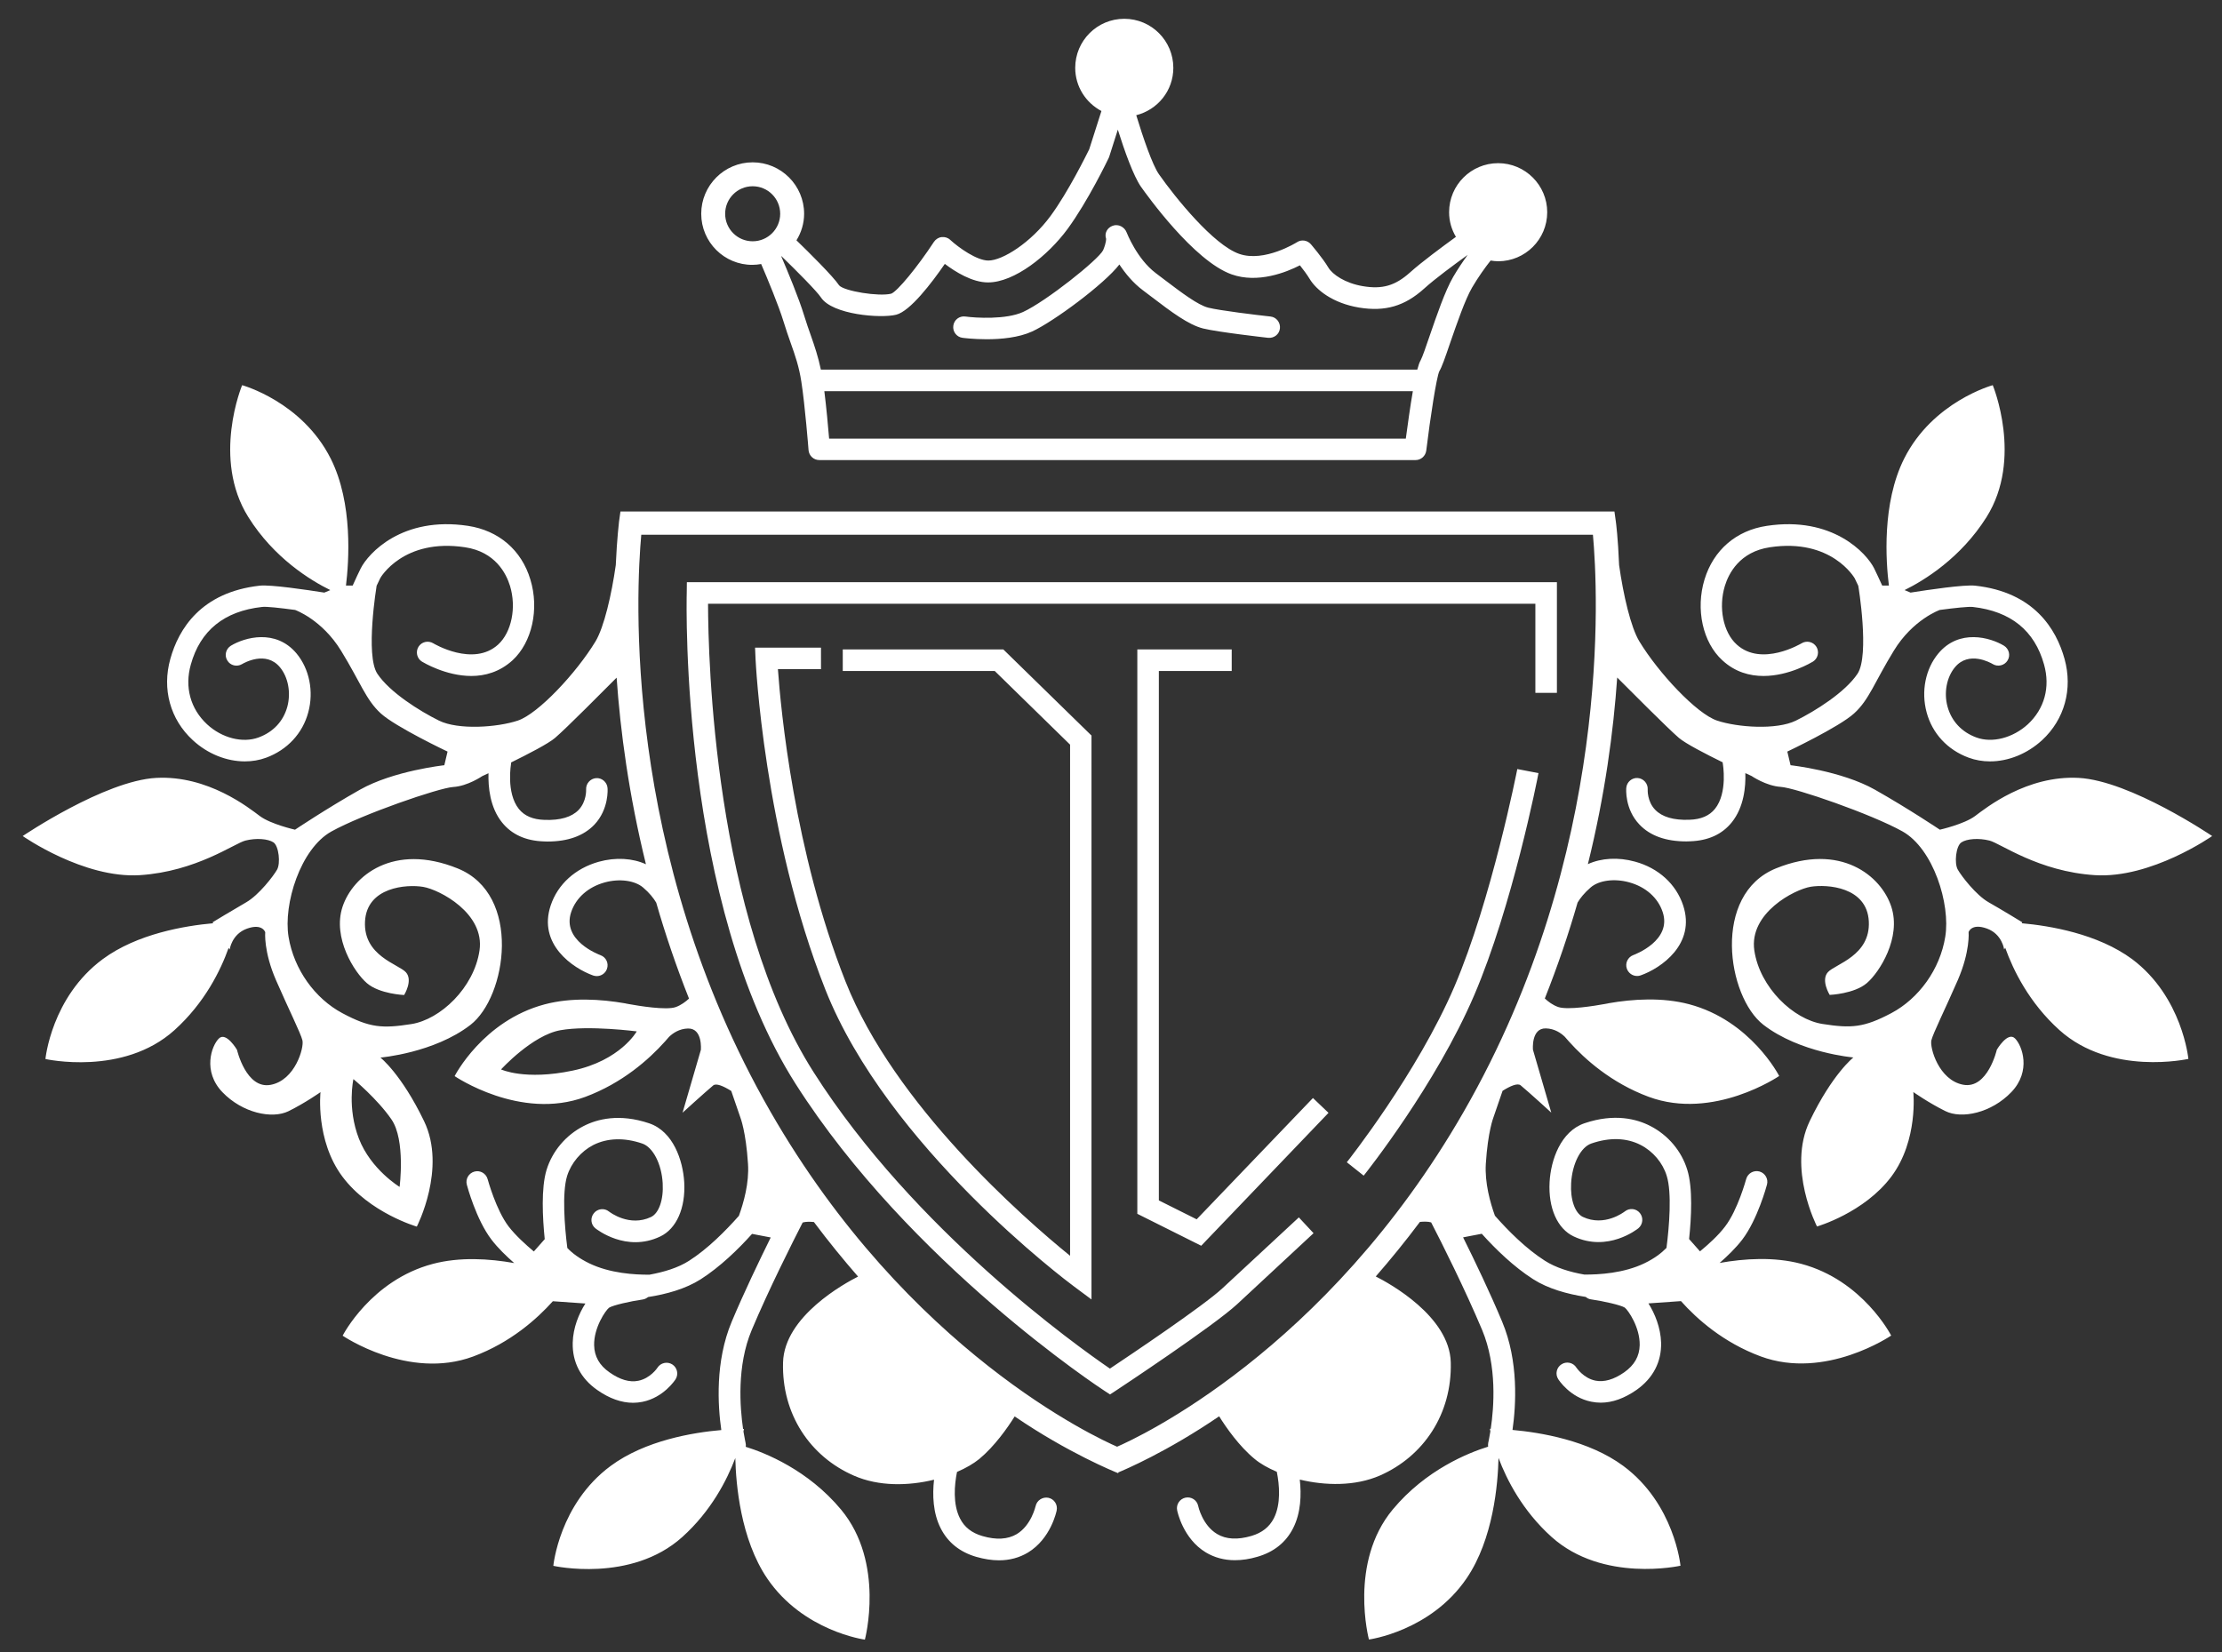 <?xml version="1.0" encoding="utf-8"?>
<!-- Generator: Adobe Illustrator 28.1.0, SVG Export Plug-In . SVG Version: 6.00 Build 0)  -->
<svg version="1.1" id="圖層_1" xmlns="http://www.w3.org/2000/svg" xmlns:xlink="http://www.w3.org/1999/xlink" x="0px" y="0px"
	 viewBox="0 0 185.72 138.12" style="enable-background:new 0 0 185.72 138.12;" xml:space="preserve">
<rect x="0" y="0" width="185.72" height="138.12" fill="#333333" stroke="none"/>
<style type="text/css">
	.st0{fill:#FFFFFF;}
</style>
<path class="st0" d="M57.41,48.67h72.72v9.25h-1.8v-7.45H59.18c0.01,4.59,0.5,26.1,8.83,39.17c8.42,13.23,22.03,22.9,24.76,24.77
	c1.78-1.19,7.79-5.22,9.41-6.72c1.97-1.82,6.38-5.92,6.38-5.92l1.23,1.32c0,0-4.41,4.1-6.38,5.93c-2,1.85-9.81,7.01-10.14,7.23
	l-0.49,0.32l-0.49-0.32c-0.16-0.1-16.22-10.61-25.79-25.64c-9.61-15.1-9.13-40.01-9.1-41.06L57.41,48.67z M121.56,82.48
	c-3.1,7.24-8.93,14.61-8.99,14.68l1.41,1.12c0.25-0.31,6.04-7.62,9.24-15.09c3.19-7.45,5.29-18.11,5.37-18.56l-1.77-0.34
	C126.8,64.39,124.67,75.21,121.56,82.48z M100.02,101.93l-3.16-1.58V56.09h6.09v-1.8h-7.89v47.18l5.34,2.67l10.64-11.11l-1.3-1.24
	L100.02,101.93z M68.61,54.14h-5.5l0.04,0.94c0.01,0.14,0.67,14.58,5.83,27.63c5.2,13.15,20.17,24.38,20.81,24.85l1.44,1.07V61.49
	l-7.37-7.2H70.44v1.8h12.7l6.3,6.16v42.73c-3.9-3.17-14.68-12.59-18.77-22.93c-4.3-10.87-5.41-22.74-5.65-26.11h3.6V54.14z
	 M58.61,17.87c0-2.37,1.93-4.3,4.3-4.3c2.37,0,4.3,1.93,4.3,4.3c0,0.81-0.24,1.57-0.64,2.22c0.99,0.96,3.06,3,3.57,3.77
	c0.43,0.48,3.32,0.95,4.35,0.69c0.51-0.19,2.18-2.21,3.57-4.33c0.15-0.22,0.38-0.37,0.64-0.4c0.27-0.03,0.53,0.05,0.72,0.23
	c0.73,0.67,2.23,1.73,3.19,1.73c1.19,0,3.56-1.5,5.2-3.73c1.49-2.03,3.01-5.13,3.23-5.57l1.02-3.2c-1.3-0.69-2.19-2.04-2.19-3.61
	c0-2.27,1.84-4.1,4.1-4.1c2.27,0,4.1,1.84,4.1,4.1c0,1.92-1.32,3.51-3.1,3.96c0.57,1.87,1.35,4.16,1.9,4.94
	c1.38,1.97,4.56,5.9,6.7,6.65c2.1,0.74,4.8-0.95,4.83-0.97c0.38-0.25,0.88-0.17,1.17,0.17c0.04,0.05,0.97,1.13,1.46,1.95
	c0.34,0.57,1.39,1.3,2.87,1.55c1.65,0.28,2.72-0.04,3.96-1.15c0.97-0.87,2.66-2.12,3.83-2.97c-0.36-0.61-0.57-1.3-0.57-2.06
	c0-2.27,1.84-4.1,4.1-4.1s4.1,1.84,4.1,4.1c0,2.27-1.84,4.1-4.1,4.1c-0.22,0-0.42-0.03-0.63-0.06c-0.46,0.58-1.04,1.39-1.55,2.26
	c-0.59,1.02-1.26,2.98-1.81,4.56c-0.46,1.35-0.71,2.07-0.93,2.44c-0.23,0.49-0.75,3.83-1.09,6.63c-0.06,0.45-0.44,0.79-0.89,0.79
	H68.48c-0.47,0-0.86-0.36-0.9-0.83c0-0.04-0.3-3.79-0.6-5.71c-0.19-1.26-0.52-2.21-0.91-3.3c-0.19-0.53-0.38-1.1-0.58-1.74
	c-0.41-1.34-1.34-3.58-1.87-4.81c-0.24,0.04-0.47,0.07-0.72,0.07C60.54,22.16,58.61,20.24,58.61,17.87z M118.09,32.7H68.9
	c0.17,1.36,0.32,3,0.4,3.97h48.2C117.67,35.44,117.87,33.95,118.09,32.7z M65.3,21.43c0.54,1.26,1.48,3.52,1.91,4.94
	c0.19,0.62,0.38,1.16,0.56,1.67c0.32,0.91,0.62,1.8,0.84,2.86h49.85c0.09-0.35,0.19-0.63,0.28-0.78c0.13-0.22,0.49-1.26,0.77-2.09
	c0.57-1.65,1.27-3.71,1.95-4.88c0.39-0.67,0.82-1.3,1.21-1.84c-1.14,0.82-2.75,2.01-3.63,2.81c-1.64,1.48-3.27,1.95-5.46,1.59
	c-2.2-0.37-3.57-1.48-4.12-2.4c-0.21-0.35-0.54-0.79-0.81-1.13c-1.15,0.59-3.52,1.53-5.7,0.76c-3.17-1.12-7.13-6.69-7.58-7.32
	c-0.63-0.9-1.38-3-1.94-4.78l-0.72,2.26c-0.01,0.04-0.03,0.08-0.05,0.12c-0.07,0.15-1.73,3.6-3.43,5.92
	c-1.63,2.22-4.44,4.47-6.65,4.47c-1.32,0-2.74-0.89-3.61-1.55c-1.1,1.6-2.9,3.96-4.07,4.25c-1.29,0.32-5.33,0-6.28-1.44
	c-0.35-0.53-2.04-2.23-3.3-3.45C65.33,21.41,65.32,21.42,65.3,21.43z M60.61,17.87c0,1.27,1.03,2.3,2.3,2.3c1.27,0,2.3-1.03,2.3-2.3
	c0-1.27-1.03-2.3-2.3-2.3C61.64,15.57,60.61,16.6,60.61,17.87z M80.45,28.24c0.07,0.01,0.92,0.12,2.02,0.12
	c1.18,0,2.66-0.13,3.8-0.65c1.8-0.83,6.03-3.96,7.29-5.6c0.49,0.74,1.14,1.54,1.97,2.16l0.74,0.56c1.64,1.25,3.06,2.32,4.29,2.63
	c1.26,0.31,5.26,0.76,5.43,0.78c0.5,0.05,0.94-0.3,0.99-0.79c0.05-0.49-0.3-0.94-0.79-0.99c-1.12-0.12-4.25-0.5-5.2-0.74
	c-0.87-0.22-2.21-1.24-3.64-2.32l-0.75-0.57c-1.58-1.19-2.42-3.37-2.43-3.39c-0.17-0.46-0.69-0.74-1.16-0.57
	c-0.46,0.16-0.72,0.62-0.56,1.09c0,0,0.03,0.3-0.25,0.96c-0.4,0.8-4.79,4.29-6.69,5.16c-1.42,0.65-3.96,0.5-4.82,0.38
	c-0.5-0.07-0.95,0.28-1.01,0.77C79.61,27.72,79.96,28.18,80.45,28.24z M182.91,88.52c0,0-6.48,1.46-10.78-2.41
	c-2.54-2.29-3.87-5.03-4.53-6.88l-0.09,0.14c0,0-0.16-1.29-1.45-1.75c-1.29-0.46-1.52,0.3-1.52,0.3s0.15,1.59-0.91,4.03
	c-1.06,2.43-2.05,4.41-2.2,5.01s0.61,3.34,2.66,3.72c2.05,0.38,2.81-2.93,2.81-2.93s0.91-1.55,1.52-0.94
	c0.61,0.61,1.37,2.73-0.3,4.48s-4.16,2.28-5.53,1.59c-1.38-0.68-2.67-1.59-2.67-1.59s0.43,4.03-1.83,7.06
	c-2.27,3.04-6.22,4.18-6.22,4.18s-2.51-4.86-0.61-8.81c1.9-3.95,3.65-5.32,3.65-5.32s-4.48-0.38-7.52-2.73
	c-3.04-2.35-4.33-10.9,1.06-13.08c5.39-2.18,8.79,0.63,9.63,3.21c0.85,2.58-0.98,5.47-2.04,6.38c-1.06,0.91-3.11,0.99-3.11,0.99
	s-0.76-1.22-0.15-1.9c0.61-0.68,3.57-1.37,3.42-4.25c-0.15-2.89-3.49-3.11-4.86-2.89c-1.37,0.23-5.16,2.2-4.71,5.32
	c0.46,3.11,3.27,5.77,5.7,6.15c2.43,0.38,3.47,0.3,5.76-0.91c2.29-1.22,4.06-3.65,4.5-6.38c0.45-2.73-1-7.37-3.58-8.81
	s-8.96-3.65-10.18-3.72c-1.22-0.08-2.43-0.91-2.43-0.91s-0.2-0.09-0.52-0.24c0.04,1.13-0.11,2.84-1.13,4.11
	c-0.81,1.01-1.98,1.54-3.49,1.59c-0.11,0-0.21,0.01-0.31,0.01c-1.71,0-3.03-0.47-3.92-1.41c-1.24-1.3-1.11-2.99-1.1-3.07
	c0.04-0.49,0.48-0.86,0.96-0.82c0.49,0.04,0.86,0.47,0.83,0.96c0,0.01-0.06,0.99,0.63,1.7c0.57,0.59,1.53,0.88,2.85,0.83
	c0.97-0.03,1.67-0.33,2.14-0.91c1.09-1.35,0.66-3.8,0.65-3.82c0-0.02,0-0.04,0-0.07c-1.45-0.71-3.11-1.57-3.67-2.05
	c-0.91-0.78-4.2-4.09-5.15-5.04c-0.31,4.46-1.01,9.79-2.45,15.6c1.11-0.51,2.53-0.6,3.94-0.21c1.97,0.54,3.43,1.88,4.02,3.65
	c1.08,3.25-1.85,5.26-3.55,5.86c-0.1,0.04-0.2,0.05-0.3,0.05c-0.37,0-0.71-0.23-0.85-0.6c-0.17-0.47,0.08-0.98,0.54-1.15
	c0.13-0.05,3.25-1.21,2.45-3.6c-0.4-1.2-1.42-2.1-2.8-2.48c-1.23-0.34-2.53-0.17-3.22,0.43c-0.53,0.46-0.87,0.89-1.09,1.26
	c-0.75,2.61-1.66,5.3-2.74,8.02c0.29,0.27,0.66,0.55,1.11,0.71c0.79,0.28,3.09-0.1,3.91-0.25c0.09-0.02,0.18-0.03,0.27-0.05
	c0.01,0,0.03-0.01,0.03-0.01l0,0c2.06-0.36,4.5-0.51,6.74,0.08c5.17,1.37,7.53,6,7.53,6s-5.49,3.75-10.91,1.74
	c-3.12-1.16-5.33-3.14-6.65-4.61l0,0c0,0-0.01-0.01-0.01-0.01c-0.12-0.14-0.24-0.27-0.35-0.4c-0.32-0.31-0.85-0.68-1.58-0.7
	c-1.25-0.03-1.08,1.79-1.08,1.79l1.53,5.25c0,0-1.87-1.71-2.56-2.28c-0.25-0.21-0.86,0.05-1.51,0.46l-0.77,2.24
	c0,0-0.46,1.17-0.63,3.85c-0.1,1.61,0.37,3.27,0.76,4.35c1.1,1.25,2.6,2.76,4.17,3.76c0.92,0.59,2.1,0.95,3.3,1.16
	c1.23,0.01,3.31-0.11,5.04-0.95c0.83-0.4,1.41-0.85,1.83-1.28c0.23-1.79,0.46-4.61,0.02-6.02c-0.33-1.09-1.15-2.06-2.19-2.59
	c-1.17-0.6-2.59-0.64-4.1-0.12c-0.9,0.3-1.61,1.7-1.7,3.32c-0.08,1.37,0.32,2.5,0.98,2.82c1.8,0.85,3.43-0.4,3.51-0.46
	c0.39-0.31,0.95-0.25,1.26,0.14c0.31,0.39,0.25,0.95-0.13,1.27c-0.1,0.08-2.56,2.03-5.41,0.68c-1.36-0.64-2.13-2.38-2.01-4.54
	c0.1-1.85,0.93-4.24,2.92-4.92c2.51-0.85,4.38-0.35,5.5,0.23c1.48,0.76,2.61,2.09,3.09,3.67c0.47,1.52,0.34,3.99,0.15,5.78
	l0.91,1.03c0.68-0.56,1.53-1.32,2.1-2.08c1.06-1.38,1.75-3.93,1.76-3.96c0.13-0.48,0.62-0.76,1.1-0.64c0.48,0.13,0.77,0.62,0.64,1.1
	c-0.03,0.12-0.79,2.92-2.06,4.59c-0.54,0.71-1.25,1.39-1.9,1.96c2.07-0.37,4.55-0.53,6.81,0.07c5.17,1.37,7.53,6,7.53,6
	s-5.49,3.75-10.91,1.74c-3.13-1.16-5.34-3.14-6.66-4.62l-2.71,0.19l-0.01,0c0.54,0.85,1.02,2.03,1.06,3.28
	c0.04,1.61-0.67,2.97-2.05,3.95c-1.02,0.71-2.02,1.07-3,1.07c-0.26,0-0.52-0.03-0.78-0.08c-1.78-0.35-2.73-1.82-2.77-1.89
	c-0.27-0.42-0.14-0.98,0.28-1.24c0.42-0.27,0.98-0.14,1.24,0.28c0.01,0.01,0.59,0.89,1.6,1.09c0.72,0.14,1.53-0.09,2.4-0.7
	c0.85-0.6,1.27-1.34,1.29-2.27c0.03-1.48-0.96-2.92-1.25-3.14c-0.34-0.21-1.74-0.53-2.84-0.69c-0.16-0.02-0.3-0.1-0.42-0.2
	c-1.54-0.24-3.14-0.68-4.39-1.48c-1.63-1.04-3.15-2.52-4.3-3.8l-1.56,0.3c0.98,1.97,2.25,4.62,3.26,7.04
	c1.4,3.33,1.16,7.03,0.87,9.06c2.33,0.21,6.36,0.87,9.25,3c4.3,3.18,4.79,8.35,4.79,8.35s-6.48,1.46-10.78-2.41
	c-2.41-2.17-3.74-4.76-4.43-6.6c-0.05,2.14-0.42,6.77-2.67,10.07c-3.01,4.42-8.16,5.11-8.16,5.11s-1.71-6.42,1.99-10.87
	c2.78-3.34,6.36-4.75,7.97-5.25c-0.01-0.1-0.01-0.21,0.01-0.32c0-0.01,0.09-0.37,0.18-0.96c-0.03-0.13-0.04-0.21-0.04-0.21
	s0.03,0,0.07,0c0.27-1.78,0.54-5.26-0.72-8.27c-1.43-3.4-3.39-7.31-4.26-8.99c-0.27-0.08-0.62-0.07-0.94-0.04
	c-1.22,1.63-2.46,3.15-3.69,4.56c1.11,0.56,6.17,3.32,6.27,7.18c0.11,4.33-2.28,7.86-5.92,9.46c-2.09,0.91-4.58,0.85-6.7,0.34
	c0.14,1.25,0.1,2.78-0.56,4.07c-0.6,1.18-1.6,1.98-2.97,2.38c-0.67,0.2-1.3,0.29-1.9,0.29c-0.89,0-1.7-0.22-2.42-0.65
	c-1.91-1.15-2.38-3.42-2.4-3.52c-0.1-0.49,0.22-0.96,0.7-1.06c0.49-0.1,0.96,0.21,1.06,0.7c0,0.02,0.35,1.61,1.58,2.34
	c0.75,0.45,1.71,0.5,2.87,0.16c0.88-0.26,1.49-0.74,1.87-1.47c0.61-1.2,0.47-2.8,0.25-3.89c-0.75-0.32-1.4-0.69-1.86-1.08
	c-1.29-1.06-2.38-2.63-2.96-3.56c-4.35,2.97-7.94,4.49-8.43,4.69l0,0.07c-0.3-0.12-4.18-1.69-8.66-4.75
	c-0.58,0.93-1.67,2.49-2.96,3.56c-0.47,0.38-1.11,0.76-1.86,1.08c-0.22,1.09-0.36,2.69,0.25,3.89c0.37,0.73,0.98,1.21,1.87,1.47
	c1.16,0.34,2.12,0.28,2.87-0.16c1.23-0.74,1.57-2.33,1.58-2.34c0.1-0.48,0.58-0.79,1.06-0.7c0.49,0.1,0.8,0.57,0.7,1.06
	c-0.02,0.1-0.49,2.36-2.4,3.52c-0.72,0.43-1.53,0.65-2.42,0.65c-0.6,0-1.23-0.1-1.9-0.29c-1.37-0.4-2.37-1.2-2.97-2.38
	c-0.66-1.29-0.7-2.82-0.56-4.07c-2.12,0.52-4.61,0.58-6.7-0.34c-3.65-1.59-6.04-5.13-5.92-9.46c0.1-3.86,5.16-6.62,6.27-7.18
	c-1.23-1.41-2.47-2.93-3.69-4.56c-0.32-0.03-0.67-0.04-0.94,0.04c-0.86,1.68-2.83,5.59-4.26,8.99c-1.26,3-0.98,6.49-0.72,8.27
	c0.04,0,0.07,0,0.07,0s-0.01,0.08-0.04,0.21c0.1,0.59,0.18,0.95,0.18,0.96c0.03,0.11,0.03,0.21,0.01,0.32
	c1.61,0.5,5.2,1.92,7.97,5.25c3.7,4.45,1.99,10.87,1.99,10.87s-5.15-0.69-8.16-5.11c-2.24-3.3-2.62-7.92-2.67-10.07
	c-0.7,1.85-2.02,4.43-4.43,6.6c-4.3,3.87-10.78,2.41-10.78,2.41s0.49-5.17,4.79-8.35c2.89-2.14,6.91-2.8,9.25-3
	c-0.29-2.02-0.53-5.73,0.87-9.06c1.01-2.41,2.29-5.07,3.26-7.04l-1.56-0.3c-1.15,1.28-2.67,2.76-4.3,3.8
	c-1.26,0.8-2.85,1.24-4.39,1.48c-0.12,0.09-0.25,0.17-0.42,0.2c-1.1,0.16-2.5,0.48-2.84,0.69c-0.29,0.22-1.28,1.66-1.25,3.14
	c0.02,0.93,0.44,1.68,1.29,2.27c0.87,0.61,1.67,0.85,2.4,0.7c1.01-0.2,1.6-1.08,1.6-1.09c0.27-0.42,0.82-0.54,1.24-0.28
	c0.42,0.27,0.54,0.82,0.28,1.24c-0.04,0.06-0.99,1.53-2.77,1.89c-0.26,0.05-0.52,0.08-0.78,0.08c-0.98,0-1.99-0.36-3-1.07
	c-1.39-0.97-2.09-2.34-2.05-3.95c0.03-1.26,0.52-2.44,1.06-3.28l-0.01,0l-2.71-0.19c-1.32,1.47-3.53,3.46-6.66,4.62
	c-5.42,2.01-10.91-1.74-10.91-1.74s2.36-4.63,7.53-6c2.26-0.6,4.73-0.44,6.81-0.07c-0.65-0.57-1.36-1.25-1.9-1.96
	c-1.28-1.67-2.03-4.47-2.06-4.59c-0.13-0.48,0.16-0.97,0.64-1.1c0.48-0.13,0.97,0.16,1.1,0.64c0.01,0.03,0.7,2.58,1.76,3.96
	c0.58,0.75,1.43,1.52,2.1,2.08l0.91-1.03c-0.18-1.79-0.31-4.26,0.15-5.78c0.48-1.57,1.61-2.91,3.09-3.67
	c1.12-0.58,2.99-1.08,5.5-0.23c1.99,0.68,2.81,3.07,2.92,4.92c0.12,2.16-0.65,3.9-2.01,4.54c-2.84,1.35-5.3-0.6-5.41-0.68
	c-0.39-0.31-0.45-0.88-0.13-1.27c0.31-0.39,0.88-0.45,1.26-0.14c0.08,0.06,1.71,1.31,3.51,0.46c0.66-0.31,1.06-1.44,0.98-2.82
	c-0.09-1.62-0.81-3.01-1.7-3.32c-1.51-0.52-2.93-0.47-4.1,0.12c-1.03,0.53-1.85,1.5-2.19,2.59c-0.43,1.41-0.21,4.23,0.02,6.02
	c0.41,0.43,1,0.88,1.83,1.28c1.73,0.84,3.81,0.96,5.04,0.95c1.2-0.22,2.38-0.57,3.3-1.16c1.57-1,3.07-2.52,4.17-3.76
	c0.39-1.08,0.87-2.74,0.76-4.35c-0.17-2.68-0.63-3.85-0.63-3.85l-0.77-2.24c-0.66-0.41-1.26-0.67-1.51-0.46
	c-0.68,0.57-2.56,2.28-2.56,2.28l1.53-5.25c0,0,0.17-1.82-1.08-1.79c-0.73,0.02-1.26,0.39-1.58,0.7c-0.11,0.13-0.22,0.26-0.35,0.4
	c0,0-0.01,0.01-0.01,0.01l0,0c-1.32,1.47-3.53,3.45-6.65,4.61c-5.42,2.01-10.91-1.74-10.91-1.74s2.36-4.63,7.53-6
	c2.23-0.59,4.68-0.44,6.74-0.08l0,0c0,0,0.01,0,0.03,0.01c0.09,0.02,0.18,0.03,0.27,0.05c0.82,0.15,3.12,0.53,3.91,0.25
	c0.44-0.16,0.82-0.44,1.11-0.71c-1.08-2.72-1.99-5.41-2.74-8.02c-0.22-0.37-0.56-0.81-1.09-1.26c-0.7-0.6-1.99-0.77-3.22-0.43
	c-1.38,0.38-2.4,1.29-2.8,2.48c-0.8,2.39,2.32,3.55,2.45,3.6c0.47,0.17,0.71,0.68,0.54,1.15c-0.13,0.37-0.48,0.6-0.85,0.6
	c-0.1,0-0.2-0.02-0.3-0.05c-1.7-0.61-4.64-2.61-3.55-5.86c0.59-1.77,2.06-3.1,4.02-3.65c1.41-0.39,2.83-0.3,3.94,0.21
	c-1.43-5.8-2.14-11.14-2.45-15.6c-0.95,0.95-4.24,4.27-5.15,5.04c-0.56,0.48-2.23,1.34-3.67,2.05c0,0.02,0.01,0.04,0,0.07
	c0,0.02-0.44,2.46,0.65,3.82c0.47,0.58,1.17,0.88,2.14,0.91c1.33,0.05,2.28-0.24,2.85-0.83c0.68-0.71,0.63-1.69,0.63-1.7
	c-0.03-0.49,0.34-0.92,0.83-0.96c0.48-0.04,0.92,0.33,0.96,0.82c0.01,0.07,0.13,1.77-1.1,3.07c-0.89,0.93-2.2,1.41-3.92,1.41
	c-0.1,0-0.21,0-0.31-0.01c-1.51-0.05-2.68-0.58-3.49-1.59c-1.02-1.27-1.16-2.98-1.13-4.11c-0.32,0.15-0.52,0.24-0.52,0.24
	s-1.22,0.84-2.43,0.91c-1.22,0.08-7.59,2.28-10.18,3.72s-4.03,6.08-3.58,8.81c0.45,2.73,2.21,5.16,4.5,6.38
	c2.29,1.22,3.33,1.29,5.76,0.91c2.43-0.38,5.24-3.04,5.7-6.15c0.46-3.11-3.34-5.09-4.71-5.32c-1.37-0.23-4.71,0-4.86,2.89
	c-0.15,2.89,2.81,3.57,3.42,4.25c0.61,0.68-0.15,1.9-0.15,1.9s-2.05-0.08-3.11-0.99c-1.06-0.91-2.89-3.8-2.04-6.38
	c0.85-2.58,4.24-5.39,9.63-3.21c5.39,2.18,4.1,10.73,1.06,13.08c-3.04,2.35-7.52,2.73-7.52,2.73s1.75,1.37,3.65,5.32
	c1.9,3.95-0.61,8.81-0.61,8.81s-3.95-1.14-6.22-4.18c-2.27-3.04-1.83-7.06-1.83-7.06s-1.29,0.91-2.67,1.59
	c-1.38,0.68-3.86,0.15-5.53-1.59s-0.91-3.87-0.3-4.48c0.61-0.61,1.52,0.94,1.52,0.94s0.76,3.31,2.81,2.93
	c2.05-0.38,2.81-3.11,2.66-3.72s-1.14-2.58-2.2-5.01c-1.06-2.43-0.91-4.03-0.91-4.03s-0.23-0.76-1.52-0.3
	c-1.29,0.46-1.45,1.75-1.45,1.75l-0.09-0.14c-0.66,1.86-1.99,4.59-4.53,6.88c-4.3,3.87-10.78,2.41-10.78,2.41s0.49-5.17,4.79-8.35
	c2.88-2.13,6.89-2.79,9.23-3l-0.05-0.08c0,0,1.75-1.06,2.81-1.67s2.28-2.2,2.58-2.73c0.3-0.53,0.15-1.97-0.3-2.28
	c-0.46-0.3-1.44-0.38-2.35-0.15s-4.1,2.58-8.81,2.89c-4.71,0.3-9.8-3.27-9.8-3.27s6.84-4.63,11.16-4.86s7.75,2.51,8.66,3.19
	c0.91,0.68,2.94,1.14,2.94,1.14s2.61-1.75,5.42-3.34c2.81-1.59,7.06-2.05,7.06-2.05l0.27-1.14c0,0-4.33-2.05-5.58-3.19
	c-1.25-1.14-1.71-2.62-3.32-5.24c-1.6-2.61-3.82-3.4-3.84-3.41c-1.27-0.17-2.41-0.3-2.77-0.25c-3.16,0.35-5.16,1.97-5.95,4.82
	c-0.53,1.88-0.03,3.7,1.36,4.99c1.24,1.15,2.97,1.59,4.3,1.1c1.23-0.45,2.08-1.36,2.41-2.58c0.31-1.17,0.07-2.46-0.62-3.29
	c-1.16-1.4-2.97-0.38-3.17-0.26c-0.43,0.25-0.98,0.12-1.23-0.31c-0.26-0.42-0.12-0.97,0.3-1.23c1.14-0.69,3.74-1.44,5.49,0.65
	c1.07,1.29,1.45,3.17,0.98,4.91c-0.47,1.77-1.76,3.15-3.52,3.8c-0.57,0.21-1.17,0.31-1.78,0.31c-1.52,0-3.11-0.62-4.36-1.78
	c-1.88-1.73-2.58-4.27-1.87-6.79c0.69-2.49,2.56-5.57,7.47-6.12c0.92-0.1,3.94,0.35,5.4,0.58l0.5-0.21
	c-1.65-0.81-4.71-2.68-6.85-6.1c-3.08-4.9-0.52-11.03-0.52-11.03s5.01,1.37,7.41,6.15c1.87,3.73,1.51,8.62,1.27,10.6h0.56
	c0.26-0.57,0.52-1.14,0.67-1.43c0.64-1.27,3.48-4.39,8.97-3.56c2.56,0.39,4.47,2.02,5.21,4.48c0.76,2.48,0.14,5.26-1.49,6.76
	c-1.08,0.98-2.3,1.31-3.44,1.31c-2.14,0-4.01-1.13-4.13-1.2c-0.42-0.26-0.55-0.82-0.29-1.24c0.26-0.42,0.81-0.55,1.24-0.29
	c0.03,0.02,3.34,2,5.42,0.1c1.12-1.03,1.54-3.09,0.99-4.9c-0.32-1.04-1.23-2.85-3.76-3.23c-5.16-0.78-7.08,2.55-7.09,2.59
	c-0.07,0.15-0.18,0.37-0.3,0.63c0,0.01-0.96,5.81,0.06,7.35c1.03,1.55,3.53,3.12,5.15,3.92c1.62,0.8,4.88,0.57,6.59,0
	c1.71-0.57,4.9-3.99,6.49-6.61c0.72-1.19,1.35-3.92,1.7-6.39c0.1-2.26,0.27-3.57,0.27-3.62l0.12-0.86h32.88h17.32h32.88l0.12,0.86
	c0.01,0.06,0.18,1.36,0.27,3.62c0.35,2.47,0.97,5.2,1.7,6.39c1.59,2.62,4.78,6.04,6.49,6.61c1.71,0.57,4.97,0.8,6.59,0
	c1.62-0.8,4.12-2.37,5.15-3.92c1.02-1.55,0.07-7.34,0.06-7.35c-0.12-0.25-0.23-0.48-0.3-0.63c-0.02-0.03-1.94-3.37-7.09-2.59
	c-2.53,0.38-3.44,2.19-3.76,3.23c-0.55,1.81-0.14,3.88,0.99,4.9c2.08,1.9,5.38-0.08,5.42-0.1c0.42-0.26,0.98-0.13,1.24,0.29
	c0.26,0.42,0.13,0.98-0.29,1.24c-0.12,0.07-1.99,1.2-4.13,1.2c-1.15,0-2.37-0.32-3.44-1.31c-1.64-1.49-2.25-4.27-1.49-6.76
	c0.75-2.46,2.65-4.1,5.21-4.48c5.49-0.83,8.34,2.29,8.97,3.56c0.15,0.3,0.41,0.87,0.67,1.43h0.56c-0.25-1.98-0.6-6.87,1.27-10.6
	c2.39-4.78,7.41-6.15,7.41-6.15s2.55,6.14-0.52,11.03c-2.15,3.42-5.21,5.29-6.85,6.1l0.5,0.21c1.46-0.23,4.47-0.68,5.4-0.58
	c4.92,0.54,6.78,3.63,7.47,6.12c0.7,2.52,0,5.06-1.87,6.79c-1.25,1.15-2.83,1.78-4.36,1.78c-0.61,0-1.21-0.1-1.78-0.31
	c-1.77-0.65-3.05-2.03-3.52-3.8c-0.47-1.75-0.09-3.63,0.98-4.91c1.74-2.09,4.35-1.34,5.49-0.65c0.42,0.26,0.56,0.81,0.3,1.23
	c-0.25,0.42-0.81,0.56-1.23,0.31c-0.2-0.12-2.01-1.14-3.17,0.26c-0.69,0.83-0.94,2.12-0.62,3.29c0.33,1.21,1.18,2.13,2.41,2.58
	c1.33,0.49,3.05,0.04,4.3-1.1c1.39-1.29,1.89-3.1,1.36-4.99c-0.79-2.85-2.79-4.46-5.95-4.82c-0.36-0.04-1.5,0.08-2.77,0.25
	c-0.02,0.01-2.25,0.8-3.84,3.41c-1.61,2.62-2.06,4.1-3.32,5.24c-1.25,1.14-5.58,3.19-5.58,3.19l0.27,1.14c0,0,4.25,0.46,7.06,2.05
	c2.81,1.59,5.42,3.34,5.42,3.34s2.03-0.46,2.94-1.14c0.91-0.68,4.33-3.42,8.66-3.19s11.16,4.86,11.16,4.86s-5.09,3.57-9.8,3.27
	c-4.71-0.3-7.9-2.66-8.81-2.89s-1.9-0.15-2.35,0.15c-0.46,0.3-0.61,1.75-0.3,2.28c0.3,0.53,1.52,2.13,2.58,2.73s2.81,1.67,2.81,1.67
	l-0.05,0.08c2.34,0.21,6.34,0.87,9.23,3C182.42,83.34,182.91,88.52,182.91,88.52z M30,95.19c1,2.58,3.4,4.03,3.4,4.03
	s0.51-3.91-0.68-5.64s-3.18-3.37-3.18-3.37S29,92.61,30,95.19z M53.22,86.22c0,0-3.99-0.52-6.37-0.1c-2.37,0.42-4.97,3.28-4.97,3.28
	s1.99,0.94,5.98,0.1C51.86,88.66,53.22,86.22,53.22,86.22z M133.14,44.7h-31.11H84.72H53.6c-0.42,4.58-1.64,26.57,10.79,48.22
	c11.53,20.08,27.37,27.32,28.98,28.02c1.61-0.7,17.45-7.94,28.98-28.02C134.78,71.28,133.56,49.28,133.14,44.7z"/>
</svg>
